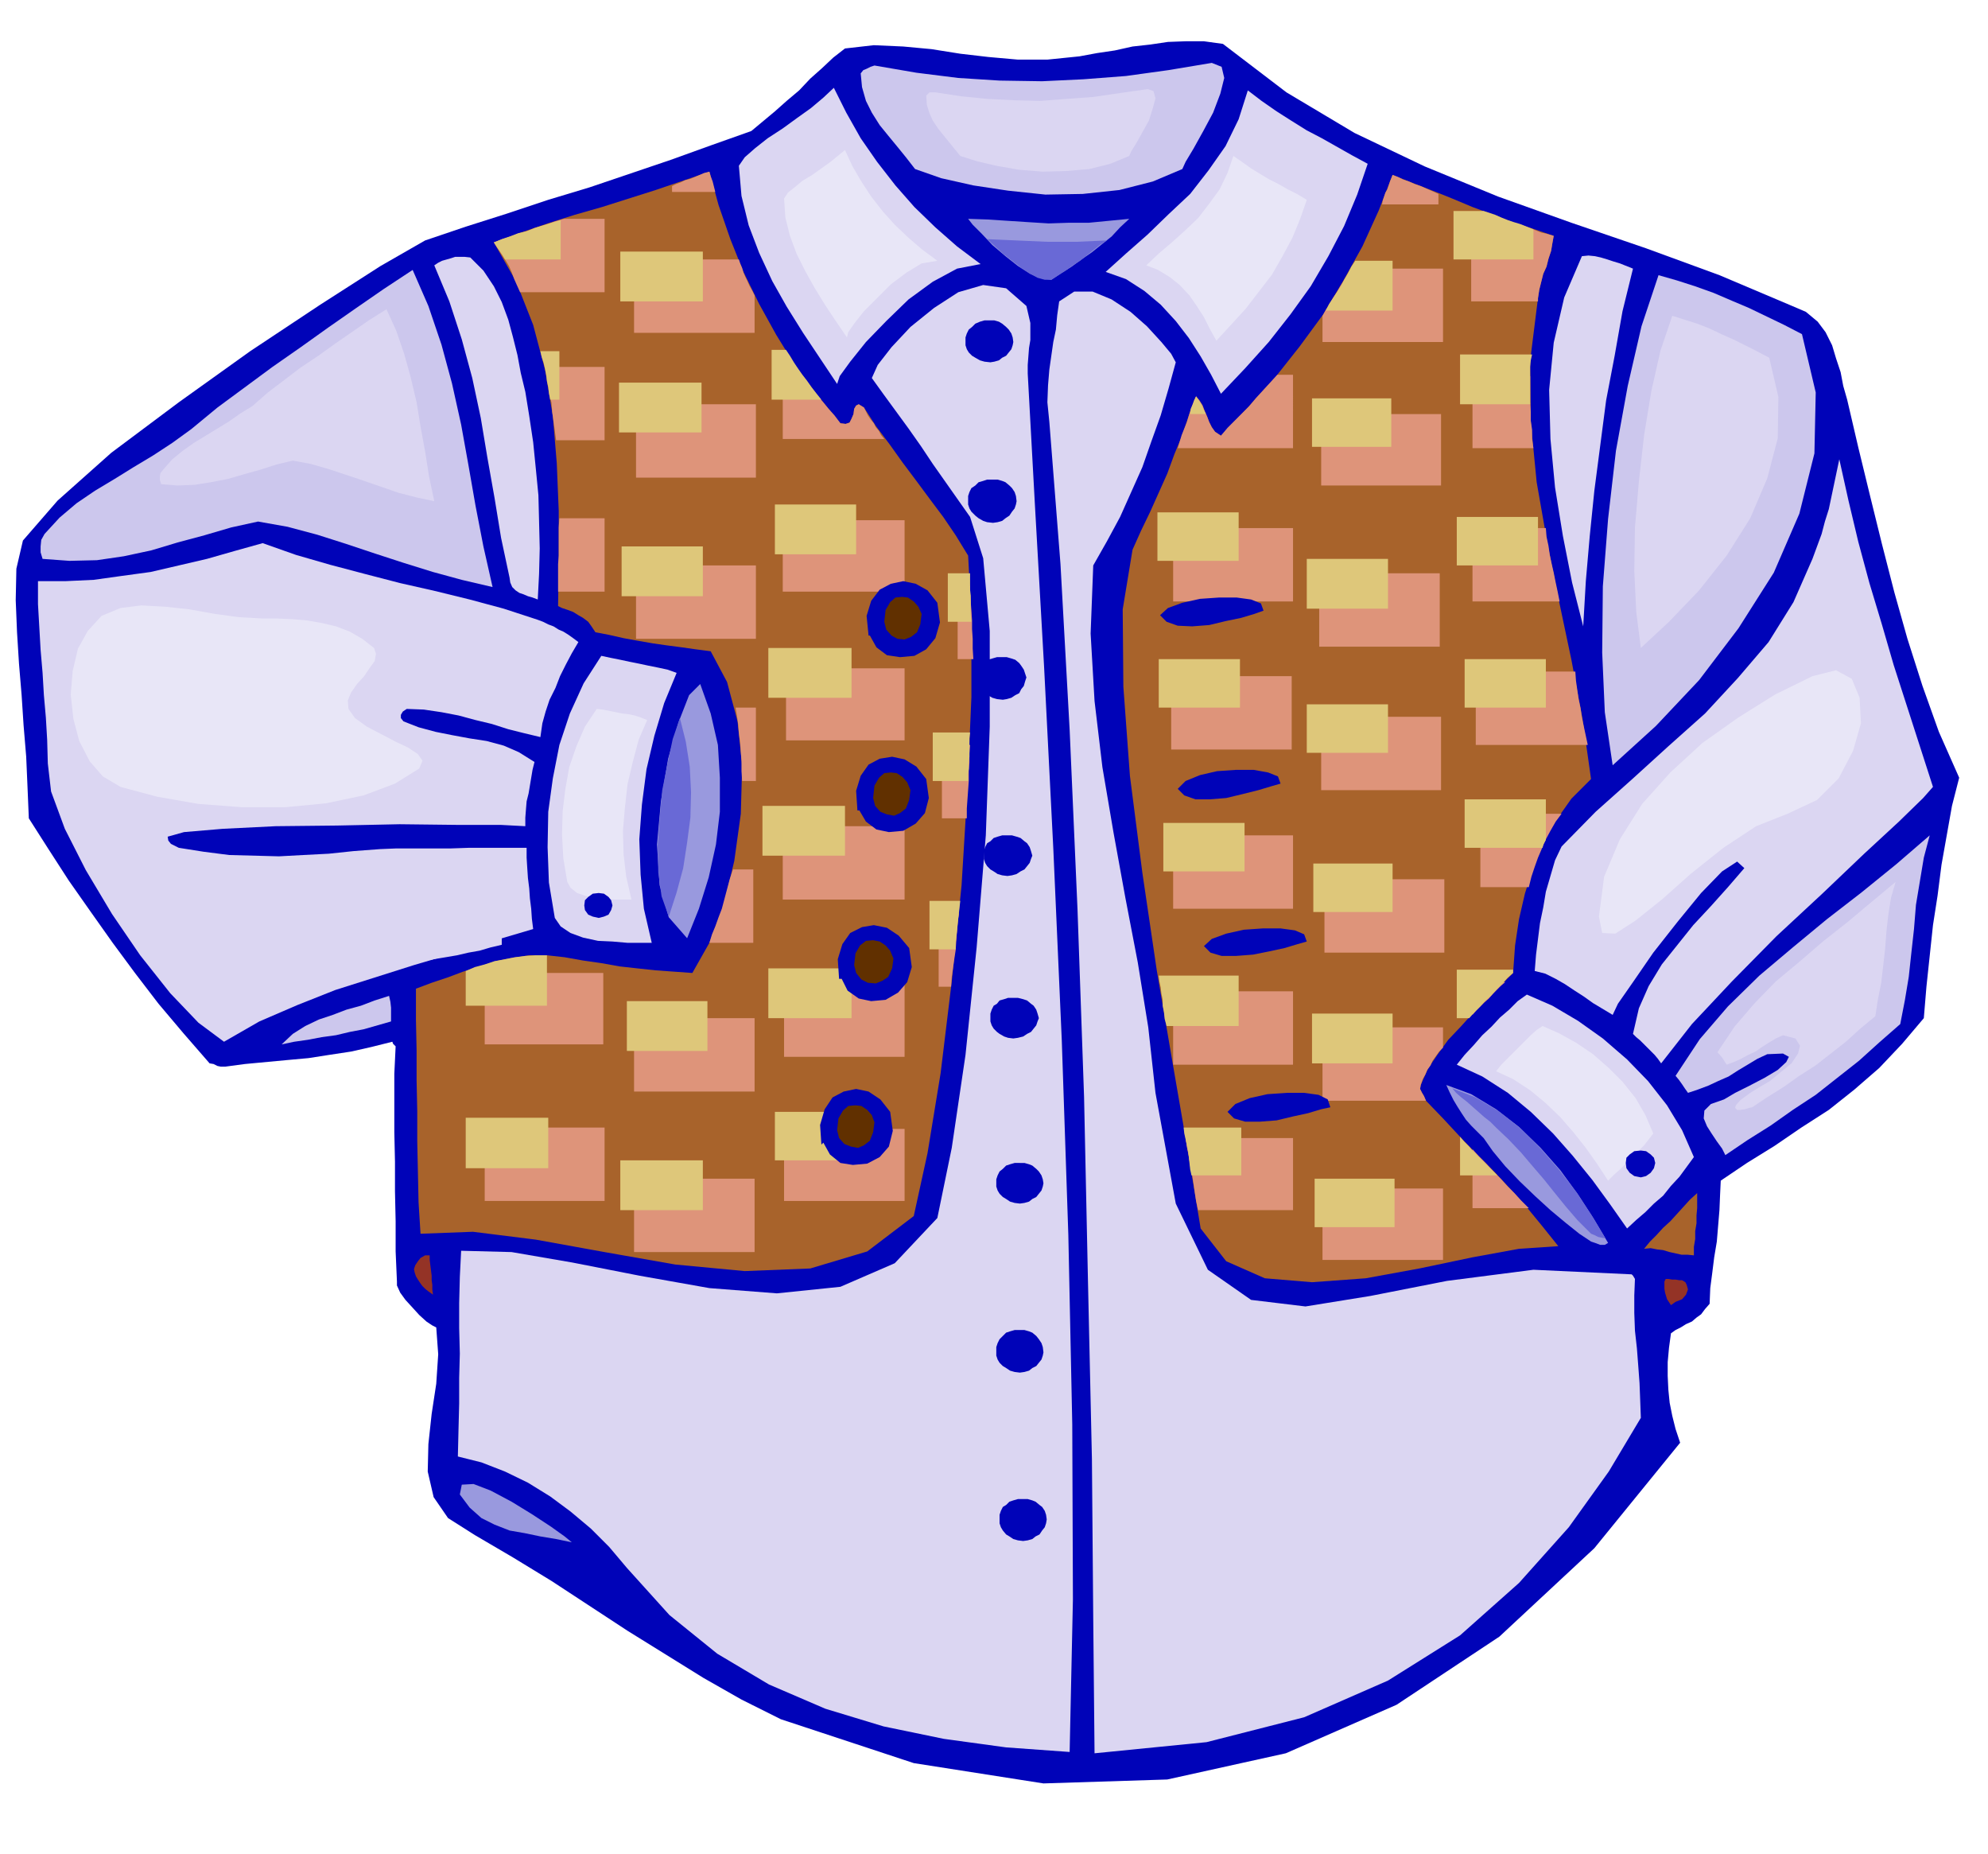 <svg xmlns="http://www.w3.org/2000/svg" fill-rule="evenodd" height="457.347" preserveAspectRatio="none" stroke-linecap="round" viewBox="0 0 3035 2830" width="490.455"><style>.brush1{fill:#0003b8}.pen1{stroke:none}.brush2{fill:#dbd6f2}.brush3{fill:#9999de}.brush4{fill:#943326}.brush5{fill:#a8632b}.brush6{fill:#de947a}.brush7{fill:#dec77a}.brush8{fill:#6969d6}.brush9{fill:#e8e6f7}.brush10{fill:#ccc7ed}.brush11{fill:#613000}</style><path class="pen1 brush1" d="m725 2343-41-26-22-32-9-39 1-42 5-46 7-46 3-45-3-41-6-3-9-6-11-10-10-11-11-12-8-11-5-11v-6l-2-46v-46l-1-46v-45l-1-45v-89l2-42-4-4-1-3-32 8-31 7-33 5-32 5-33 3-32 3-32 3-30 4h-7l-5-1-6-3-6-1-40-46-38-45-36-47-34-46-34-48-33-47-31-48-30-47-2-48-2-46-4-48-3-46-4-48-3-48-2-49 1-48 10-43 53-61 82-73 103-77 109-78 107-71 92-59 68-39 62-21 63-20 63-21 63-19 62-21 62-21 61-22 62-22 18-15 18-15 18-16 19-16 17-18 18-16 17-16 18-14 44-5 45 2 43 4 44 7 43 5 45 4h45l49-5 27-5 27-4 27-6 27-3 27-4 27-1h28l29 4 97 74 104 62 107 51 112 46 112 40 114 39 112 41 111 47 21 9 18 15 12 16 10 20 6 20 7 21 4 21 6 21 17 73 18 74 18 73 19 74 20 71 23 72 25 70 31 70-11 43-8 45-8 45-6 47-7 45-5 47-5 47-4 48-33 39-35 37-38 33-39 31-42 27-41 28-42 26-40 27-1 21-1 24-2 24-2 24-4 24-3 24-3 23-1 24-7 8-6 8-7 5-7 6-9 4-8 5-8 4-7 5-3 22-2 22v21l1 21 2 20 4 20 5 20 7 21-131 161-145 135-157 104-169 74-181 40-189 6-198-31-203-67-60-30-58-33-58-36-58-36-58-38-58-38-59-36-58-34z"/><path class="pen1 brush2" d="m1671 2676-2-206-2-243-6-270-6-283-10-286-12-274-14-253-17-217-3-30 1-26 2-24 3-21 3-21 4-19 2-22 3-21 23-15h28l29 12 29 19 25 22 22 24 15 18 7 13-11 40-12 41-14 39-14 40-17 38-17 38-20 37-21 37-4 104 6 103 12 101 17 100 18 99 19 99 16 99 11 100 31 169 49 101 66 46 83 10 99-16 117-23 132-17 150 7 2 2 3 5-1 25v27l1 27 3 27 2 26 2 27 1 26 1 27-49 82-61 85-76 85-90 80-110 69-128 56-149 38-171 17zm-714-283-27-32-28-28-31-26-31-23-34-21-35-17-36-14-36-9 1-42 1-39v-39l1-37-1-39v-38l1-40 2-40 77 2 93 16 102 20 107 19 103 8 97-10 83-36 65-69 22-107 21-142 17-164 14-171 6-166V963l-10-111-20-63-19-27-19-27-19-27-18-27-19-27-19-26-19-26-18-25 9-20 21-27 29-31 36-29 37-24 38-11 35 5 31 27 3 13 3 13v26l-2 12-1 13-1 13v13l11 201 14 247 14 276 13 294 10 297 6 289 1 267-5 233-97-7-95-13-92-19-89-27-86-37-79-47-73-59-65-72z"/><path class="pen1 brush3" d="m702 2281 3-15 18-1 26 10 32 17 31 19 29 19 21 15 11 9-24-5-24-4-24-5-23-4-23-9-20-10-18-16-15-20z"/><path class="pen1 brush4" d="M2543 1952h4l6 1h5l6 1h4l5 3 2 4 2 7-3 8-6 7-10 4-7 5-6-9-3-10-1-6v-11l2-4z"/><path class="pen1 brush5" d="m1833 1875-19-115-23-133-25-146-22-149-19-148-10-136-1-118 15-91 13-29 14-29 13-29 13-29 11-30 12-29 10-30 11-29 5 6 5 8 3 8 4 9 3 8 4 8 5 7 9 6 41-43 41-45 38-48 36-49 31-52 29-52 25-55 21-54 30 12 31 12 30 12 31 13 30 11 31 12 31 10 32 11-2 11-2 12-4 12-3 12-5 11-3 12-3 12-2 13-12 96 1 93 9 92 16 91 18 90 19 90 17 90 13 92-30 30-24 34-20 35-15 38-12 38-9 39-6 40-3 42-20 20-20 21-21 20-19 21-19 20-16 22-15 22-11 25-1 6 3 6 3 5 3 7 26 27 26 28 26 27 27 27 25 27 25 28 23 28 24 30-60 4-71 13-81 17-82 15-82 6-72-6-59-26-39-50z"/><path class="pen1 brush6" d="M2334 348h-88v112h102v-5l2-13 3-12 3-12 5-11 3-12 4-12 2-12 2-11-10-3-9-2-10-4-9-3z"/><path class="pen1 brush7" d="M2265 322h-46v74h122v-46l-10-4-10-4-10-3-9-3-10-4-9-4-9-3-9-3z"/><path class="pen1 brush6" d="M2203 410h-141l-5 9-5 9-6 9-5 9-6 9-5 9-6 9-5 9v40h184V410z"/><path class="pen1 brush7" d="M2126 398h-57l-6 9-5 10-6 10-5 10-6 9-6 9-6 9-5 10h102v-76z"/><path class="pen1 brush6" d="M2336 574h-88v110h93l-2-14v-14l-2-14v-13l-1-15v-40z"/><path class="pen1 brush7" d="M2339 541h-110v76h107v-57l1-10 2-9z"/><path class="pen1 brush6" d="M2200 632h-183v109h183V632z"/><path class="pen1 brush7" d="M2124 608h-121v74h121v-74z"/><path class="pen1 brush6" d="M1974 572h-24l-11 12-11 12-11 12-10 12-11 11-11 11-11 11-10 12-9-6-5-7-4-8-3-8-4-9-3-8-5-8-5-6-4 9-4 10-3 10-3 10-4 10-4 10-3 10-3 10h176V572z"/><path class="pen1 brush7" d="M1817 632h24l-4-8-3-7-4-6-4-6-3 6-2 6-3 7-1 8z"/><path class="pen1 brush6" d="M2198 875h-184v112h184V875z"/><path class="pen1 brush7" d="M2119 853h-124v76h124v-76z"/><path class="pen1 brush6" d="M1974 806h-183v112h183V806z"/><path class="pen1 brush7" d="M1891 782h-124v74h124v-74z"/><path class="pen1 brush6" d="M2360 806h-112v112h133l-3-15-3-14-3-15-3-13-3-14-2-14-3-14-1-13z"/><path class="pen1 brush7" d="M2348 789h-124v74h124v-74z"/><path class="pen1 brush6" d="M2405 1025h-152v112h171l-3-14-3-14-3-14-2-14-3-14-2-14-2-14-1-14z"/><path class="pen1 brush7" d="M2360 1006h-124v74h124v-74z"/><path class="pen1 brush6" d="M2384 1242h-124v112h74l4-16 5-15 5-14 6-14 6-14 7-13 8-14 9-12z"/><path class="pen1 brush7" d="M2360 1220h-124v74h119l1-5 4-7v-62z"/><path class="pen1 brush6" d="M2200 1094h-183v112h183v-112z"/><path class="pen1 brush7" d="M2119 1075h-124v74h124v-74z"/><path class="pen1 brush6" d="M1972 1032h-184v112h184v-112z"/><path class="pen1 brush7" d="M1893 1006h-124v74h124v-74z"/><path class="pen1 brush6" d="M1974 1275h-183v112h183v-112z"/><path class="pen1 brush7" d="M1900 1256h-124v74h124v-74z"/><path class="pen1 brush6" d="M2110 312h86v-16l-9-4-9-4-9-4-9-3-9-4-9-3-8-4-8-3-2 5-2 5-2 6-2 6-3 5-2 6-2 6-1 6zm95 1030h-183v112h183v-112z"/><path class="pen1 brush7" d="M2126 1318h-121v74h121v-74z"/><path class="pen1 brush6" d="M1974 1513h-183v112h183v-112z"/><path class="pen1 brush7" d="M1891 1489h-122l1 9 2 9 1 9 2 10v9l2 10 1 10 3 11h110v-77z"/><path class="pen1 brush6" d="M2203 1568h-184v112h158l-3-7-3-5-3-6 1-6 3-9 4-7 3-7 5-7 3-7 5-7 5-7 6-6v-31z"/><path class="pen1 brush7" d="M2126 1547h-123v76h123v-76z"/><path class="pen1 brush6" d="M1974 1737h-164l2 14 3 14 2 14 3 14 2 13 2 14 2 13 3 14h145v-110z"/><path class="pen1 brush7" d="M1895 1721h-88l1 9 2 9 2 9 2 10 1 9 1 9 1 9 2 9h76v-73z"/><path class="pen1 brush6" d="M2203 1814h-184v109h184v-109z"/><path class="pen1 brush7" d="M2129 1799h-122v74h122v-74z"/><path class="pen1 brush6" d="M2248 1754v90h86l-12-12-10-11-11-11-10-11-12-12-10-11-11-11-10-11z"/><path class="pen1 brush7" d="M2229 1735v59h57l-8-8-7-7-7-7-7-7-8-8-6-7-8-8-6-7z"/><path class="pen1 brush6" d="M2298 1499h-50v50l6-7 6-6 6-6 7-6 6-7 6-6 6-6 7-6z"/><path class="pen1 brush7" d="M2310 1480h-86v74h19l8-9 9-9 8-9 9-8 8-9 8-8 8-9 9-8v-5z"/><path class="pen1 brush4" d="m632 1937 2-6 4-6 4-5 7-4h7v7l1 8 1 8 1 8v7l1 7v7l1 8-7-5-5-4-4-4-3-4-4-6-3-5-2-6-1-5z"/><path class="pen1 brush5" d="M2591 1821v23l-1 11v12l-2 12v12l-2 12v13l-10-1h-9l-9-2-9-2-10-3-9-1-10-2-10 1 9-11 10-10 10-11 11-10 10-11 10-11 10-11 11-10zm-1949 62-3-48-1-47-1-46v-46l-1-47v-46l-1-47v-47l24-9 24-8 24-9 25-8 24-8 26-5 26-4h27l27 3 28 5 28 4 28 5 27 3 28 3 28 2 28 2 26-46 22-58 16-67 10-72 2-73-7-68-16-60-25-47-23-3-21-3-23-3-21-3-23-4-22-4-22-5-21-4-6-9-5-7-8-6-7-4-8-5-8-3-9-3-6-3 1-73v-72l-3-73-6-72-12-71-18-68-26-66-34-60 41-15 41-14 41-13 42-12 41-13 41-13 41-14 41-14 14 51 18 52 20 50 24 49 26 47 29 47 33 44 36 44 8 1 6-2 3-6 3-7 1-8 3-5 4-2 8 5 18 28 21 28 20 28 21 28 20 27 21 28 19 28 19 31 5 94v122l-6 139-9 148-15 147-17 140-20 122-21 96-71 54-87 26-100 4-106-10-108-19-105-19-96-12-80 3z"/><path class="pen1 brush6" d="M861 334h62v112H794l-5-11-4-9-4-11-4-9-6-10-6-9-6-9-5-8 13-5 13-4 13-5 14-4 13-5 14-4 13-5 14-4z"/><path class="pen1 brush7" d="M856 336v60h-85l-4-7-4-6-5-7-4-6 12-5 12-4 13-5 13-3 12-5 13-4 13-4 14-4z"/><path class="pen1 brush6" d="M968 396h160l2 6 3 7 2 7 3 7 3 6 3 7 4 7 4 8v57H968V396z"/><path class="pen1 brush7" d="M947 384h126v76H947v-76z"/><path class="pen1 brush6" d="M833 560h90v112h-74l-2-15-2-14-2-14-1-14-3-15-2-13-2-14-2-13z"/><path class="pen1 brush7" d="M825 536h29v74h-14l-2-10-1-9-2-9-1-9-2-10-2-9-3-9-2-9z"/><path class="pen1 brush6" d="M971 617h183v112H971V617z"/><path class="pen1 brush7" d="M945 584h126v76H945v-76z"/><path class="pen1 brush6" d="M1195 560h21l6 10 8 11 8 10 9 12 9 10 9 11 9 10 9 12 8 1 6-2 3-6 3-7 1-8 3-5 4-2 8 5 3 6 3 6 4 6 5 6 3 6 5 6 3 6 5 6h-155V560z"/><path class="pen1 brush7" d="M1178 534h22l6 9 6 10 6 9 7 10 7 9 7 10 7 9 8 10h-76v-76z"/><path class="pen1 brush6" d="M971 863h183v112H971V863z"/><path class="pen1 brush7" d="M949 834h124v76H949v-76z"/><path class="pen1 brush6" d="M1195 794h186v109h-186V794z"/><path class="pen1 brush7" d="M1183 770h124v76h-124v-76z"/><path class="pen1 brush6" d="M854 791h69v112h-71v-42l1-13v-43l1-14zm269 289h31v112h-21l-1-15v-15l-1-14-1-14-2-15-1-13-2-14-2-12zm77-60h181v110h-181v-110z"/><path class="pen1 brush7" d="M1173 989h127v76h-127v-76z"/><path class="pen1 brush6" d="M1195 1261h186v112h-186v-112z"/><path class="pen1 brush7" d="M1164 1230h126v76h-126v-76z"/><path class="pen1 brush6" d="M1119 1327h31v112h-67l4-13 5-12 5-14 5-13 4-15 4-15 4-15 5-15zm78 174h184v112h-184v-112z"/><path class="pen1 brush7" d="M1173 1478h127v76h-127v-76z"/><path class="pen1 brush6" d="M968 1554h184v112H968v-112z"/><path class="pen1 brush7" d="M957 1528h123v76H957v-76z"/><path class="pen1 brush6" d="M1197 1723h184v110h-184v-110z"/><path class="pen1 brush7" d="M1183 1697h126v74h-126v-74z"/><path class="pen1 brush6" d="M968 1799h184v112H968v-112z"/><path class="pen1 brush7" d="M947 1771h126v76H947v-76z"/><path class="pen1 brush6" d="M740 1721h183v112H740v-112z"/><path class="pen1 brush7" d="M711 1706h126v77H711v-77z"/><path class="pen1 brush6" d="M740 1485h181v109H740v-109z"/><path class="pen1 brush7" d="M835 1458v77H711v-53l14-6 15-4 15-5 16-3 15-3 16-2 16-1h17z"/><path class="pen1 brush6" d="M1481 1137h-43v112h38v-15l1-14 1-14 1-14v-15l1-13v-14l1-13z"/><path class="pen1 brush7" d="M1481 1118h-57v74h54v-10l1-9v-9l1-9v-28l1-9z"/><path class="pen1 brush6" d="M1481 894h-19v112h24l-1-16v-15l-1-15v-13l-1-15-1-13-1-13v-12z"/><path class="pen1 brush7" d="M1481 875h-34v74h36l-1-11v-29l-1-9v-25z"/><path class="pen1 brush6" d="M1026 284v9h66l-2-8-2-8-3-8-2-7-8 2-7 3-7 3-7 3-8 2-6 3-8 3-6 3zm438 1110h-31v112h19l1-15 2-14 2-14 2-13 1-15 1-13 1-15 2-13z"/><path class="pen1 brush7" d="M1466 1375h-47v74h40v-10l1-9 1-9 1-9 1-10 1-9 1-9 1-9z"/><path class="pen1 brush3" d="m2265 1737-10-10-9-9-8-9-6-9-7-11-6-10-6-12-5-11 38 14 38 23 35 27 33 32 30 34 27 37 24 37 22 37-5 3h-7l-8-3-6-2-18-12-20-16-24-20-23-21-24-23-22-23-19-23-14-20z"/><path class="pen1 brush8" d="m2284 1721-9-9-9-7-9-8-8-7-9-8-9-7-8-7-6-7 36 14 35 21 33 26 31 31 28 32 27 35 23 35 21 35-6-1-5-1-6-3-5-2-21-21-18-21-17-21-16-20-18-21-17-20-19-20-19-18z"/><path class="pen1 brush2" d="m2484 1875-26-37-27-37-30-37-30-34-34-33-35-29-39-25-39-18 12-15 14-15 13-15 14-13 13-14 14-12 13-13 14-10 39 17 39 23 38 27 37 32 32 33 29 37 23 38 18 41-11 15-11 15-13 14-12 15-14 12-13 13-14 12-14 13z"/><path class="pen1 brush9" d="m2455 1802-17-26-17-24-19-24-20-23-23-22-23-19-26-17-26-12 8-10 9-9 9-9 9-9 9-9 9-9 9-8 9-6 25 11 27 15 25 17 24 21 21 21 20 25 15 26 12 28-7 9-7 9-9 9-8 10-10 8-9 9-10 9-9 9z"/><path class="pen1 brush10" d="m2698 1609-15 7-15 9-15 9-14 9-16 7-15 7-16 6-15 5-5-7-4-6-5-7-5-6 37-56 43-50 48-47 51-43 52-43 53-41 53-43 51-44-9 34-6 36-6 36-3 37-4 36-4 37-6 36-7 36-32 28-31 28-33 26-33 26-35 23-34 24-35 22-34 23-5-10-8-11-8-12-7-11-5-12 1-12 10-10 20-7 17-10 22-11 23-12 20-12 13-12 4-8-9-5-24 1z"/><path class="pen1 brush2" d="m2722 1580-11 5-10 6-11 7-10 7-11 5-11 6-11 5-11 4-7-11-7-8 26-39 30-35 33-34 36-30 36-31 38-30 37-31 36-30-7 24-4 25-3 26-2 27-3 26-3 26-5 25-4 26-23 19-22 20-23 18-23 18-25 16-24 17-24 15-24 16-5 1-6 2-7 1h-5l-3-3 1-4 7-8 15-11 13-8 17-10 17-14 16-13 10-15 3-12-7-11-19-5zm-229-2 9-39 15-34 20-33 24-30 24-30 27-29 26-29 25-29-11-10-23 15-32 33-36 44-37 47-31 45-23 33-8 17-15-9-15-9-14-10-14-9-15-10-14-8-16-8-16-4 2-25 3-24 3-24 5-24 4-24 7-24 7-24 10-21 52-53 56-50 55-50 56-50 50-54 47-55 38-61 29-66 7-19 7-19 5-19 6-19 4-19 4-19 4-19 4-19 14 63 15 63 17 63 19 63 18 62 20 62 20 62 20 62-15 17-37 36-53 49-64 61-70 65-68 69-61 65-47 60-5-7-5-6-6-6-5-5-6-6-5-5-6-5-5-5z"/><path class="pen1 brush10" d="m430 1594 17-16 19-12 21-10 21-7 21-8 22-6 21-8 22-7 2 9 1 9v21l-21 6-21 6-21 4-21 5-22 3-21 4-21 3-19 4z"/><path class="pen1 brush2" d="m630 1470 14-13 16-9 16-8 18-6 17-6 18-6 17-6 18-5 1 7 1 7v17l-17 4-17 5-17 3-17 4-18 3-18 3-17 3-15 3z"/><path class="pen1 brush2" d="m73 1165-1-36-2-34-3-34-2-34-3-35-2-35-2-35v-35h42l43-2 43-6 44-6 43-10 43-10 42-12 43-12 51 18 52 15 53 14 54 14 53 12 53 13 52 14 52 17 8 3 8 4 8 3 8 5 7 3 8 5 7 5 8 6-10 17-9 17-9 18-7 18-9 18-6 18-5 18-3 21-25-6-24-6-25-8-25-6-26-7-26-5-27-4-26-1-6 4-3 5v5l4 5 23 9 26 7 25 5 27 5 26 4 26 7 23 10 24 15-3 12-2 12-2 12-2 12-3 12-1 12-1 13v13l-38-2h-67l-87-1-95 2-94 1-81 4-59 5-25 7 1 6 4 5 6 3 6 3 38 6 39 5 38 1 38 1 37-2 39-2 38-4 40-3 24-1h83l29-1h88v15l1 16 1 15 2 16 1 15 2 16 1 15 2 16-61 18-60 19-61 18-60 19-60 19-58 23-58 25-54 31-39-29-43-45-46-58-43-63-40-67-32-63-21-57-5-43z"/><path class="pen1 brush2" d="m847 1401-9-54-2-54 1-54 7-51 10-51 16-48 21-46 27-42 14 3 15 3 14 3 15 3 14 3 15 3 14 3 14 5-19 46-15 50-12 51-7 54-4 53 2 54 5 52 12 52h-37l-23-2-22-1-23-5-19-7-15-10-9-13z"/><path class="pen1 brush9" d="m866 1346-6-36-2-36 1-36 4-33 6-34 11-32 13-30 18-27 9 1 10 2 10 2 10 2 9 1 10 2 9 3 10 4-13 30-9 34-8 34-4 36-3 35 1 36 4 34 8 35h-26l-15-1-15-1-15-4-12-4-10-8-5-9z"/><path class="pen1 brush3" d="m1069 1044 16 45 11 48 3 50v52l-6 50-11 50-15 48-18 45-28-32-14-49-4-62 6-66 11-65 16-56 16-41 17-17z"/><path class="pen1 brush8" d="m1038 1096 9 36 6 38 2 39-1 39-5 38-6 39-10 37-12 37-11-31-5-36-1-41 3-41 4-44 8-40 8-38 11-32z"/><path class="pen1 brush10" d="m2532 420 28 8 28 9 28 10 28 12 26 11 27 13 27 13 27 14 21 89-2 93-23 92-39 90-54 85-60 79-66 70-66 60-12-81-4-91 1-101 8-103 12-104 18-99 21-91 26-78z"/><path class="pen1 brush2" d="m2553 482 19 6 19 6 18 7 19 9 18 8 18 9 18 9 19 10 14 60-1 63-16 61-26 61-36 57-42 53-45 47-44 41-7-55-3-62 1-67 6-70 8-71 11-67 14-62 18-53z"/><path class="pen1 brush1" d="m1326 970-3-30 7-23 13-17 17-9 19-4 19 4 18 10 15 19 4 30-7 24-14 17-18 10-22 2-20-3-16-12-10-18h-2z"/><path class="pen1 brush11" d="m1350 949 2-18 7-12 8-7 10-1 9 1 9 6 7 8 5 11-2 16-5 12-9 7-10 4-11-1-9-5-8-9-3-12z"/><path class="pen1 brush1" d="m1309 1237-2-30 7-23 12-17 17-9 19-3 19 4 18 11 15 19 4 29-6 23-14 16-19 11-22 2-19-4-16-12-10-17h-3z"/><path class="pen1 brush11" d="m1333 1218 2-19 7-12 8-7 10-1 9 1 9 6 7 8 5 12-2 15-5 13-9 7-9 4-11-2-10-4-8-9-3-12z"/><path class="pen1 brush1" d="m1281 1494-2-30 7-23 12-17 18-9 18-3 20 4 18 12 16 19 4 29-7 23-14 16-19 11-22 2-19-4-17-12-9-18h-4z"/><path class="pen1 brush11" d="m1304 1473 2-18 7-12 9-7 11-1 10 2 9 6 7 8 5 12-2 15-6 13-9 6-10 4-12-1-10-5-8-10-3-12z"/><path class="pen1 brush1" d="m1254 1747-2-30 7-24 12-18 17-9 19-4 19 4 18 12 15 19 4 29-6 24-14 16-19 10-22 2-19-3-16-13-10-18-3 3z"/><path class="pen1 brush11" d="m1278 1725 2-18 7-12 8-7 11-1 9 1 9 6 7 8 4 11-2 15-5 13-9 7-9 4-11-2-10-4-8-9-3-12z"/><path class="pen1 brush1" d="m1771 939 12-11 22-8 27-6 29-2h27l22 3 15 6 4 11-14 5-20 6-24 5-25 6-26 2-22-1-17-6-10-10zm27 265 12-12 22-9 26-6 29-2h27l22 4 15 6 4 11-14 4-20 6-24 6-25 6-25 2h-22l-17-6-10-10zm40 240 12-11 22-8 27-6 29-2h27l22 3 14 6 4 11-14 4-20 6-23 5-25 5-26 2h-22l-17-5-10-10zm36 253 12-12 22-9 27-6 29-2h27l22 3 14 7 4 12-14 3-20 6-23 5-25 6-26 2h-22l-17-5-10-10z"/><path class="pen1 brush2" d="m2415 391 10-1 10 1 9 2 10 3 9 3 10 3 10 4 10 4-16 65-12 68-13 68-9 69-9 69-7 69-6 69-4 69-17-67-14-71-12-74-7-74-2-75 7-72 16-69 27-63zM778 882l-13-61-10-61-11-62-10-60-13-61-16-59-19-58-23-55 6-4 6-3 7-2 7-2 6-2h14l9 1 20 20 16 24 12 24 10 27 7 26 7 28 5 27 7 29 6 37 6 40 4 40 4 41 1 40 1 41-1 39-2 39-8-3-7-2-7-3-6-2-6-4-5-5-3-7-1-7z"/><path class="pen1 brush10" d="m394 796-41 9-41 12-41 11-40 12-42 9-41 6-42 1-41-3-3-10v-9l1-10 5-9 23-25 26-22 28-19 30-18 29-18 30-18 29-19 29-21 40-33 42-31 42-31 43-30 42-30 43-30 42-29 44-29 24 55 20 59 16 59 14 63 11 61 11 63 12 62 14 62-47-11-44-12-45-14-43-14-45-15-44-14-45-12-45-8z"/><path class="pen1 brush2" d="m447 703-25 6-25 8-25 7-24 7-26 5-25 4-26 1-25-2-2-7v-5l1-5 4-5 14-16 16-13 17-12 18-11 18-11 18-11 17-12 18-11 24-21 25-19 25-19 27-18 25-18 26-18 26-18 27-17 15 33 12 35 10 36 9 38 6 37 7 38 6 38 8 38-28-6-27-7-26-9-26-9-27-9-27-9-28-8-27-5zm1417-102-15-29-16-28-18-28-20-26-23-25-25-21-28-18-31-11 31-28 33-29 32-31 33-31 28-36 26-37 20-41 14-44 21 16 23 16 22 14 24 15 23 12 23 13 23 13 24 13-16 47-20 48-24 46-27 46-31 43-33 42-36 40-37 39z"/><path class="pen1 brush9" d="m1857 520-10-18-9-18-11-17-11-16-15-16-15-12-18-11-18-7 19-18 20-17 20-18 20-19 17-22 16-22 12-25 9-26 13 9 14 10 13 8 15 9 14 7 14 8 14 7 15 9-10 29-12 29-15 28-16 28-20 26-20 26-22 24-23 25z"/><path class="pen1 brush2" d="m1278 586-26-39-26-39-25-40-22-39-20-43-16-42-11-45-4-46 9-13 16-14 19-15 23-15 22-16 21-15 19-16 16-15 19 38 22 39 25 36 28 36 29 33 32 31 33 29 36 27-36 7-37 20-37 27-34 33-31 32-24 30-16 22-4 12z"/><path class="pen1 brush9" d="m1293 515-17-25-16-24-16-26-14-25-14-28-10-27-7-28-2-29 6-9 10-8 12-10 15-9 14-10 14-10 11-9 11-9 11 24 14 24 15 23 18 23 18 20 21 20 21 18 23 17-24 4-23 14-24 18-21 21-20 20-15 19-9 13-2 8z"/><path class="pen1 brush3" d="m1478 334 30 1 30 2 31 2 32 2 30-1h31l31-3 31-3-14 13-13 14-15 12-15 12-16 11-15 11-16 10-15 10-15-2-17-7-19-12-19-15-20-17-16-17-14-14-7-9z"/><path class="pen1 brush8" d="m1507 365 22 1 23 1 23 1 23 1h46l23-1 23-1-11 7-10 8-10 8-10 8-11 7-11 8-11 7-11 7h-10l-11-3-13-7-12-8-14-11-14-11-13-12-11-10z"/><path class="pen1 brush10" d="m1397 258-14-18-13-16-14-17-13-16-12-19-9-18-6-21-2-21 4-5 5-2 6-3 6-2 64 11 64 8 63 4 65 1 63-3 65-5 65-9 66-11 15 6 4 17-6 24-11 29-15 28-15 27-12 20-5 11-45 19-51 13-56 6-57 1-57-6-53-8-49-11-40-14z"/><path class="pen1 brush2" d="m1466 238-9-11-8-10-9-11-8-10-8-12-5-11-4-13-1-14 5-5h9l40 6 40 4 40 2 40 1 40-3 41-3 41-6 42-6 9 3 3 11-4 15-6 19-10 18-9 16-8 13-3 7-29 12-32 8-35 3-36 1-37-3-34-6-30-7-25-8z"/><path class="pen1 brush9" d="m134 963 21-23 29-12 32-4 36 2 37 4 39 7 37 5 36 2h21l24 1 23 2 23 4 21 5 21 8 19 11 18 14 3 9-2 11-8 11-8 12-11 12-9 13-5 12 1 13 10 14 18 13 21 11 23 12 19 9 15 10 7 10-5 12-37 23-48 18-57 12-62 6h-67l-66-5-63-11-56-15-27-16-20-23-16-31-9-34-4-37 3-36 8-34 15-27zm2307 436 8-61 24-57 34-54 43-48 49-45 55-39 56-35 57-28 36-9 24 13 12 29 2 39-12 42-22 42-33 33-45 21-48 19-50 33-49 39-45 40-40 32-31 20-20-1-5-25z"/><path class="pen1 brush1" d="M1512 489h6l7 2 5 3 6 5 4 4 4 6 2 6 1 7-1 5-2 6-4 5-4 5-6 3-5 4-7 2-6 1-9-1-7-2-7-4-5-3-5-5-3-5-2-6v-12l2-6 3-6 5-4 5-5 7-3 7-2h9zm4 243h7l7 2 5 2 6 5 4 4 4 6 2 6 1 8-1 5-2 6-4 5-4 6-6 4-5 4-7 2-7 1-9-1-6-2-7-4-5-4-6-6-3-5-2-6v-13l2-6 3-6 6-4 5-5 7-2 6-2h9zm15 271h6l7 2 6 2 6 5 3 4 4 6 2 6 2 6-2 6-2 7-4 5-3 6-6 3-6 4-7 2-6 1-9-1-7-2-7-4-5-3-5-6-3-5-2-7v-12l2-6 3-6 5-4 5-5 7-2 7-2h9zm7 272h7l7 2 6 2 6 5 4 3 4 6 2 6 2 7-2 5-2 6-4 5-4 5-6 3-6 4-7 2-7 1-8-1-7-2-6-4-5-3-5-5-3-5-2-6v-12l2-6 3-6 5-3 5-5 6-2 7-2h8zm9 248h7l8 2 6 2 6 5 4 3 4 6 2 6 2 7-2 5-2 6-4 5-4 5-6 3-6 4-8 2-7 1-8-1-6-2-7-4-4-3-5-5-3-5-2-6v-12l2-6 3-6 5-3 4-5 7-2 6-2h8zm10 252h7l7 2 5 2 6 5 4 4 4 6 2 6 1 6-1 5-2 6-4 5-4 5-6 3-5 4-7 2-7 1-8-1-7-2-6-4-5-3-5-5-3-5-2-6v-11l2-6 3-6 5-4 5-5 6-2 7-2h8zm0 255h7l7 2 5 2 6 5 4 5 4 6 2 6 1 8-1 5-2 6-4 5-4 5-6 3-5 4-7 2-7 1-8-1-7-2-6-4-5-3-5-5-3-5-2-6v-13l2-6 3-6 5-5 5-5 6-2 7-2h8zm5 258h7l7 2 5 2 6 5 4 3 4 6 2 6 1 7-1 6-2 6-4 5-4 6-6 3-5 4-7 2-7 1-8-1-7-2-6-4-5-3-5-6-3-5-2-6v-13l2-6 3-6 5-3 5-5 6-2 7-2h8zm943-532 8 1 7 5 5 5 2 8-2 8-5 7-7 5-8 2-10-2-7-5-5-7-1-8 1-8 5-5 7-5 10-1zM914 1363l8 1 7 5 4 5 2 8-2 7-4 7-7 3-8 2-9-2-7-3-5-7-1-7 1-8 5-5 7-5 9-1z"/></svg>

